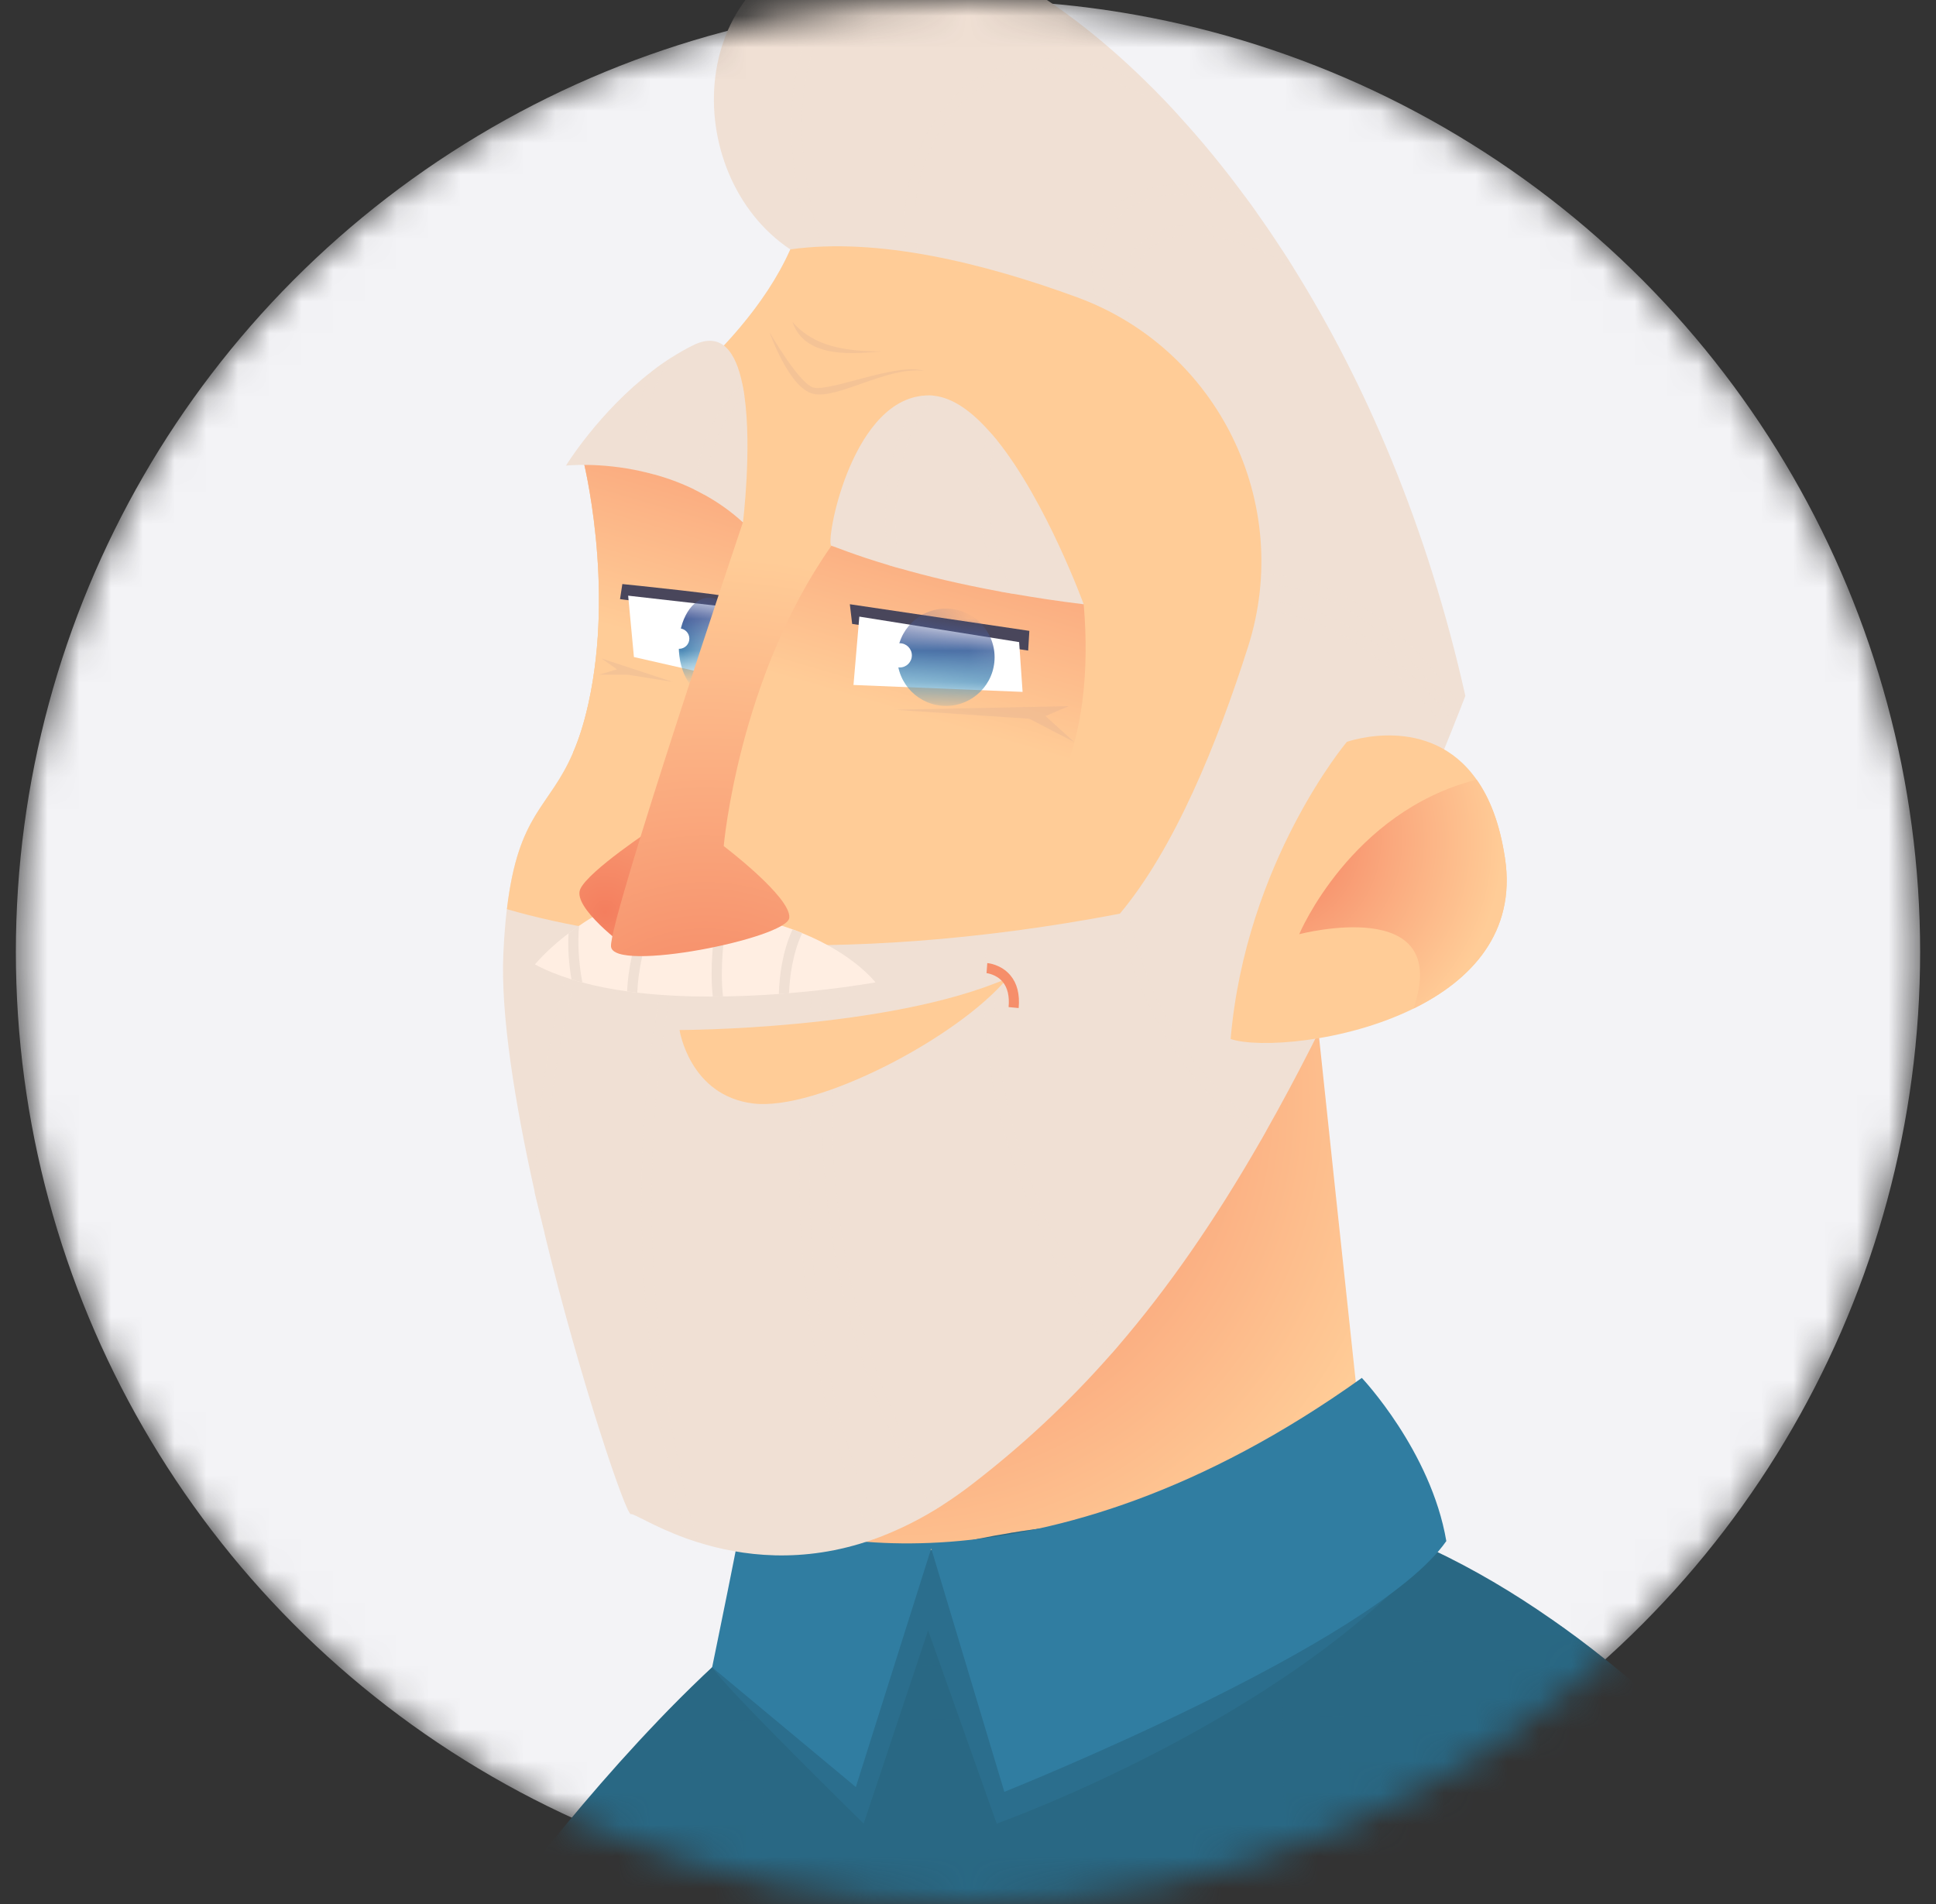 <svg width="61" height="60" viewBox="0 0 61 60" fill="none" xmlns="http://www.w3.org/2000/svg">
<rect x="0" y="0" width="61" height="60" fill="#333333" stroke="none"/>
<mask id="mask0_26353_2256" style="mask-type:alpha" maskUnits="userSpaceOnUse" x="0" y="0" width="61" height="60">
<circle cx="30.5" cy="30" r="30" fill="#CF6767"/>
</mask>
<g mask="url(#mask0_26353_2256)">
<circle cx="30.5" cy="30" r="30" fill="#F3F3F6"/>
<path d="M41.229 29.448C41.229 29.674 42.889 45.144 42.889 45.144C42.889 45.144 32.399 50.88 28.324 50.729C24.249 50.578 23.796 48.541 23.796 48.541L24.55 32.391L41.228 29.448H41.229Z" fill="url(#paint0_radial_26353_2256)"/>
<path d="M6.813 73.64H66.377C66.377 73.64 66.069 72.946 65.477 71.782C65.207 71.25 64.876 70.621 64.491 69.914C63.578 68.24 62.353 66.141 60.842 63.891C60.464 63.325 60.066 62.749 59.652 62.171C59.321 61.706 58.977 61.238 58.621 60.771C58.147 60.144 57.651 59.511 57.139 58.884C55.748 57.188 54.218 55.52 52.563 53.996C52.141 53.608 51.714 53.23 51.275 52.864C51.046 52.669 50.817 52.479 50.582 52.294C50.025 51.846 49.452 51.419 48.87 51.015C47.68 50.185 46.439 49.45 45.154 48.842C45.154 48.842 43.97 48.55 42.089 48.292C41.551 48.219 40.953 48.148 40.311 48.092C38.678 47.942 36.748 47.862 34.714 47.99C33.773 48.044 32.809 48.145 31.841 48.305C29.165 48.737 26.467 49.606 24.152 51.175C23.55 51.582 22.978 52.033 22.436 52.54C22.43 52.546 22.42 52.553 22.415 52.562C22.326 52.644 22.233 52.73 22.144 52.816C21.663 53.274 21.186 53.751 20.709 54.251C19.119 55.912 17.562 57.773 16.096 59.666C15.863 59.968 15.635 60.267 15.406 60.57C14.97 61.152 14.54 61.731 14.124 62.307C13.63 62.994 13.15 63.672 12.692 64.336C11.416 66.182 10.287 67.925 9.367 69.389C8.941 70.069 8.559 70.686 8.231 71.231C7.328 72.72 6.813 73.64 6.813 73.64Z" fill="#296884"/>
<g style="mix-blend-mode:multiply" opacity="0.3">
<path d="M56.82 73.64H59.14C59.287 70.359 59.483 65.953 59.652 62.17C59.321 61.706 58.977 61.238 58.621 60.77C58.147 60.143 57.651 59.511 57.139 58.883L56.82 73.64Z" fill="#296884"/>
<path d="M47.956 73.64H50.355L51.275 52.864C51.045 52.67 50.816 52.479 50.581 52.294C50.024 51.846 49.452 51.419 48.869 51.015L47.956 73.639V73.64Z" fill="#296884"/>
<path d="M40.311 48.092C40.425 54.942 40.633 67.184 40.737 73.64H42.589L42.089 48.292C41.551 48.219 40.953 48.148 40.311 48.092Z" fill="#296884"/>
<path d="M30.054 73.64H33.331C33.71 66.713 34.391 54.257 34.715 47.99C33.774 48.044 32.809 48.145 31.842 48.305L30.054 73.64Z" fill="#296884"/>
<path d="M21.724 73.64H23.703C23.789 69.398 23.999 59.037 24.152 51.175C23.551 51.582 22.978 52.033 22.437 52.54C22.43 52.546 22.42 52.553 22.415 52.562C22.326 52.644 22.233 52.73 22.144 52.816C22.01 59.345 21.832 68.243 21.724 73.639V73.64Z" fill="#296884"/>
</g>
<g style="mix-blend-mode:screen" opacity="0.3">
<path d="M20.709 54.252C30.566 54.172 42.719 54.074 52.563 53.997C51.92 53.406 51.261 52.836 50.581 52.295L22.415 52.562C21.845 53.094 21.275 53.66 20.709 54.252Z" fill="#296884"/>
<path d="M14.124 62.307L60.841 63.892C60.161 62.874 59.419 61.825 58.62 60.771C46.206 60.444 27.883 59.966 16.096 59.667C15.418 60.545 14.757 61.432 14.123 62.307H14.124Z" fill="#296884"/>
</g>
<g style="mix-blend-mode:multiply" opacity="0.3">
<path d="M45.154 48.842C40.439 54.257 31.404 57.466 31.404 57.466L29.243 51.377L27.213 57.466C27.213 57.466 22.835 53.179 22.438 52.54C23.94 50.919 29.34 48.794 29.34 48.794L45.153 48.842H45.154Z" fill="#307DA1"/>
</g>
<path d="M42.909 43.421C32.81 50.647 24.898 48.584 23.419 47.56C23.419 47.786 22.438 52.541 22.438 52.541L26.966 56.314L29.341 48.794L31.645 56.465C31.645 56.465 43.307 51.808 45.571 48.563C45.087 45.721 42.909 43.421 42.909 43.421Z" fill="#307DA1"/>
<path d="M16.847 37.552C16.847 37.552 16.85 37.555 16.847 37.559V37.562C16.847 37.562 16.85 37.565 16.847 37.568C16.85 37.572 16.85 37.575 16.847 37.578C16.946 37.994 17.05 38.408 17.152 38.825C17.156 38.828 17.156 38.831 17.156 38.831C17.156 38.831 17.156 38.834 17.156 38.838C17.156 38.838 17.152 38.841 17.156 38.844C17.156 38.844 17.156 38.846 17.156 38.851C17.156 38.851 17.152 38.854 17.156 38.857C17.156 38.857 17.156 38.859 17.156 38.864C18.275 43.487 19.73 47.765 19.879 47.715C19.968 47.687 20.595 48.106 21.619 48.478L21.982 48.599C23.344 49.028 25.275 49.302 27.515 48.51C27.614 48.475 27.715 48.437 27.814 48.399C28.339 48.192 28.883 47.928 29.436 47.594C29.526 47.54 29.615 47.483 29.707 47.423C30 47.235 30.299 47.025 30.598 46.796C32.163 45.593 33.62 44.253 35.02 42.66C35.089 42.577 35.163 42.494 35.236 42.412C36.779 40.617 38.259 38.502 39.747 35.903C39.798 35.81 39.852 35.718 39.903 35.625C41.764 32.336 43.644 28.283 45.687 23.154C45.734 23.037 45.782 22.918 45.827 22.801C45.849 22.75 45.868 22.699 45.888 22.648C45.935 22.524 45.986 22.403 46.034 22.279C46.079 22.165 46.127 22.047 46.171 21.929C44.974 16.584 43.018 12.057 40.747 8.426C40.636 8.245 40.521 8.067 40.403 7.888C40.136 7.474 39.865 7.077 39.589 6.689C39.474 6.524 39.356 6.364 39.239 6.206C38.559 5.28 37.862 4.431 37.152 3.658L37.149 3.654C36.888 3.365 36.62 3.085 36.356 2.817L36.353 2.814C33.919 0.364 31.444 -1.182 29.334 -1.751C29.128 -1.809 28.92 -1.857 28.72 -1.891C28.04 -2.019 27.403 -2.035 26.827 -1.936C21.469 -1.016 21.386 5.515 24.902 7.86C23.228 11.627 18.37 14.475 18.37 14.475C18.37 14.475 19.375 18.41 18.539 22.177C17.784 25.578 16.417 24.888 15.971 28.651C15.92 29.062 15.885 29.523 15.86 30.048C15.771 31.954 16.22 34.747 16.846 37.554L16.847 37.552Z" fill="#F0E0D4"/>
<g style="mix-blend-mode:multiply" opacity="0.4">
<path d="M35.032 10.607L35.309 10.452C34.492 8.994 34.527 7.49 35.402 6.707C36.264 5.934 37.734 5.946 39.589 6.688C39.474 6.522 39.356 6.363 39.239 6.204C36.866 5.39 35.676 6.035 35.189 6.471C34.203 7.356 34.139 9.017 35.032 10.607Z" fill="#F0E0D4"/>
<path d="M35.31 10.451C35.329 10.55 35.354 10.648 35.379 10.75L35.685 10.667C35.348 9.401 35.592 8.288 36.321 7.763C36.871 7.365 38.14 6.99 40.746 8.425C40.635 8.243 40.52 8.065 40.402 7.887C38.548 6.974 37.065 6.834 36.136 7.505C35.357 8.065 35.051 9.179 35.309 10.451H35.31Z" fill="#F0E0D4"/>
<path d="M28.781 8.549L29.073 8.425C28.447 6.942 28.966 4.298 30.598 2.981C31.733 2.065 33.776 1.473 37.148 3.653C36.887 3.363 36.62 3.083 36.355 2.816L36.352 2.812C33.209 1.152 31.306 1.998 30.4 2.733C28.66 4.14 28.109 6.961 28.78 8.549H28.781Z" fill="#F0E0D4"/>
<path d="M25.778 8.367L26.073 8.25C26.057 8.202 24.295 3.694 26.026 0.662C26.694 -0.512 27.804 -1.323 29.334 -1.754C29.128 -1.811 28.92 -1.859 28.72 -1.894C27.378 -1.407 26.382 -0.609 25.748 0.502C23.941 3.667 25.701 8.176 25.777 8.367L25.778 8.367Z" fill="#F0E0D4"/>
<path d="M39.484 18.115L39.503 18.434C42.589 18.256 44.962 21.256 45.888 22.646C45.936 22.522 45.987 22.401 46.035 22.277C45.008 20.77 42.647 17.935 39.484 18.116L39.484 18.115Z" fill="#F0E0D4"/>
<path d="M39.121 18.956L39.146 19.274C42.315 18.994 44.816 21.956 45.687 23.152C45.735 23.035 45.783 22.917 45.828 22.799C44.842 21.47 42.357 18.67 39.121 18.956Z" fill="#F0E0D4"/>
<path d="M34.953 26.992C35.459 32.423 38.386 34.987 39.748 35.9C39.799 35.808 39.852 35.715 39.903 35.623C38.586 34.735 35.764 32.248 35.271 26.963L34.952 26.991L34.953 26.992Z" fill="#F0E0D4"/>
<path d="M35.02 42.658C35.09 42.575 35.164 42.493 35.237 42.41C33.789 40.371 30.331 34.688 31.606 28.51L31.294 28.446C29.983 34.806 33.576 40.634 35.02 42.657L35.02 42.658Z" fill="#F0E0D4"/>
<path d="M29.436 47.593C29.526 47.538 29.615 47.482 29.707 47.421C28.409 45.496 24.744 38.942 26.863 28.993L26.551 28.927C24.413 38.971 28.106 45.611 29.436 47.593Z" fill="#F0E0D4"/>
<path d="M27.515 48.509C27.613 48.474 27.715 48.436 27.814 48.398C26.818 46.374 24.171 39.658 26.321 28.991L26.009 28.93C23.852 39.616 26.483 46.397 27.514 48.509H27.515Z" fill="#F0E0D4"/>
<path d="M21.62 48.477L21.983 48.597C21.152 45.648 19.145 36.734 22.056 27.567L21.753 27.468C18.881 36.51 20.748 45.297 21.62 48.476V48.477Z" fill="#F0E0D4"/>
<path d="M16.847 37.552C16.847 37.552 16.85 37.555 16.847 37.559V37.562C16.847 37.562 16.85 37.565 16.847 37.568C16.85 37.572 16.85 37.575 16.847 37.578C16.946 37.994 17.05 38.408 17.152 38.825C17.13 35.958 17.454 30.992 19.64 27.301L19.367 27.139C17.442 30.387 16.936 34.594 16.847 37.553V37.552Z" fill="#F0E0D4"/>
</g>
<path d="M15.972 28.65C19.453 29.665 26.15 30.537 35.284 28.793C37.001 26.747 38.351 23.443 39.328 20.368C40.761 15.858 38.383 10.998 33.94 9.369C31.001 8.291 27.661 7.47 24.903 7.859C23.337 11.384 18.982 14.104 18.428 14.438L18.425 14.441C18.39 14.461 18.371 14.473 18.371 14.473C18.371 14.473 19.376 18.409 18.539 22.175C18.396 22.818 18.231 23.318 18.052 23.725C17.301 25.475 16.334 25.599 15.972 28.65Z" fill="#FFCC97"/>
<path d="M18.053 23.724C19.978 24.692 27.127 27.357 29.894 27.156C33.257 26.917 34.512 23.274 34.145 19.041C32.58 17.947 26.198 17.199 26.198 17.199L24.426 17.612L23.408 16.46C23.408 16.46 20.621 13.574 18.428 14.437L18.425 14.44C18.39 14.46 18.371 14.472 18.371 14.472C18.371 14.472 19.376 18.408 18.539 22.174C18.396 22.817 18.231 23.317 18.052 23.724L18.053 23.724Z" fill="url(#paint1_linear_26353_2256)"/>
<path d="M26.197 17.199C26.293 17.221 26.894 17.482 28.024 17.817C28.131 17.848 28.243 17.883 28.364 17.915H28.367C29.185 18.151 30.241 18.409 31.542 18.647C31.663 18.666 31.784 18.688 31.911 18.711C32.591 18.828 33.336 18.944 34.145 19.042C34.145 19.042 32.971 15.809 31.415 13.875C31.336 13.779 31.259 13.69 31.179 13.601C30.632 12.98 30.04 12.541 29.439 12.472C29.394 12.465 29.347 12.462 29.302 12.462C29.21 12.459 29.124 12.465 29.035 12.475H29.032C26.766 12.755 25.993 17.149 26.197 17.199H26.197Z" fill="#F0E0D4"/>
<path d="M17.831 14.673C17.831 14.673 18.89 14.552 20.239 14.858C20.357 14.883 20.475 14.912 20.596 14.947C21.01 15.058 21.442 15.214 21.875 15.424C21.977 15.475 22.075 15.526 22.177 15.583C22.597 15.812 23.014 16.101 23.409 16.461C23.409 16.461 23.695 14.158 23.456 12.475C23.438 12.345 23.415 12.217 23.39 12.097C23.183 11.091 22.735 10.432 21.831 10.884C21.605 10.995 21.386 11.123 21.176 11.254C21.176 11.257 21.173 11.257 21.173 11.257C20.953 11.397 20.743 11.543 20.542 11.7C18.866 12.985 17.831 14.675 17.831 14.675L17.831 14.673Z" fill="#F0E0D4"/>
<g style="mix-blend-mode:multiply" opacity="0.5">
<path d="M29.035 12.475C29.125 12.465 29.21 12.459 29.303 12.462C29.348 12.462 29.395 12.465 29.44 12.472C27.893 14.381 28.183 16.942 28.365 17.915C28.244 17.884 28.132 17.849 28.024 17.817C27.846 16.738 27.658 14.355 29.033 12.475H29.036H29.035Z" fill="#F0E0D4"/>
<path d="M31.416 13.875C30.77 15.644 31.426 17.626 31.912 18.711C31.785 18.688 31.664 18.666 31.543 18.647C31.031 17.445 30.436 15.408 31.18 13.601C31.259 13.69 31.337 13.779 31.416 13.875Z" fill="#F0E0D4"/>
<path d="M23.455 12.475C22.542 13.411 22.259 14.724 22.177 15.584C22.074 15.526 21.976 15.475 21.874 15.425C21.982 14.467 22.332 13.061 23.389 12.097C23.414 12.217 23.436 12.345 23.455 12.475Z" fill="#F0E0D4"/>
<path d="M20.541 11.699C20.741 11.543 20.951 11.396 21.171 11.256C20.042 12.863 20.334 14.27 20.595 14.947C20.474 14.912 20.356 14.883 20.238 14.858C20.022 14.164 19.87 13.01 20.541 11.699Z" fill="#F0E0D4"/>
</g>
<path d="M31.738 30.831C27.982 32.458 21.411 32.458 21.411 32.458C21.411 32.458 21.724 34.523 23.726 34.773C25.729 35.023 30.172 32.708 31.738 30.83V30.831Z" fill="#FFCC97"/>
<path d="M32.096 31.766C32.136 31.334 32.048 30.986 31.833 30.732C31.541 30.386 31.125 30.35 31.108 30.349L31.084 30.666C31.084 30.666 31.389 30.696 31.593 30.94C31.748 31.126 31.81 31.395 31.779 31.736L32.096 31.766Z" fill="#F68E6A"/>
<path d="M32.433 19.88L32.396 20.501L26.85 19.661L26.777 19.041L32.433 19.88Z" fill="#49465B"/>
<path d="M32.111 20.234L27.076 19.431L26.892 21.585L32.22 21.803L32.111 20.234Z" fill="white"/>
<mask id="mask1_26353_2256" style="mask-type:luminance" maskUnits="userSpaceOnUse" x="26" y="19" width="7" height="3">
<path d="M32.111 20.234L27.076 19.431L26.892 21.585L32.22 21.803L32.111 20.234Z" fill="white"/>
</mask>
<g mask="url(#mask1_26353_2256)">
<path d="M29.805 22.245C28.959 22.245 28.272 21.559 28.272 20.712C28.272 19.866 28.959 19.179 29.805 19.179C30.652 19.179 31.338 19.866 31.338 20.712C31.338 21.559 30.652 22.245 29.805 22.245Z" fill="url(#paint2_linear_26353_2256)"/>
<path d="M28.349 20.27C28.56 20.27 28.731 20.442 28.731 20.652C28.731 20.863 28.56 21.034 28.349 21.034C28.139 21.034 27.968 20.863 27.968 20.652C27.968 20.442 28.139 20.27 28.349 20.27Z" fill="white"/>
</g>
<path d="M23.294 18.88C23.258 18.771 19.609 18.405 19.609 18.405L19.536 18.88L23.149 19.355L23.294 18.88Z" fill="#49465B"/>
<path d="M23.003 19.136L19.792 18.771L19.974 20.705L22.382 21.253L23.003 19.136Z" fill="white"/>
<mask id="mask2_26353_2256" style="mask-type:luminance" maskUnits="userSpaceOnUse" x="19" y="18" width="5" height="4">
<path d="M23.003 19.136L19.792 18.771L19.974 20.705L22.382 21.253L23.003 19.136Z" fill="white"/>
</mask>
<g mask="url(#mask2_26353_2256)">
<path d="M22.336 21.9C21.812 21.9 21.387 21.214 21.387 20.367C21.387 19.52 21.812 18.834 22.336 18.834C22.86 18.834 23.285 19.52 23.285 20.367C23.285 21.214 22.86 21.9 22.336 21.9Z" fill="url(#paint3_linear_26353_2256)"/>
<path d="M21.075 20.124C21.075 20.302 21.22 20.446 21.398 20.446C21.576 20.446 21.72 20.302 21.72 20.124C21.72 19.946 21.576 19.802 21.398 19.802C21.22 19.802 21.075 19.946 21.075 20.124Z" fill="white"/>
</g>
<path d="M38.774 32.741C39.656 33.037 42.372 32.85 44.536 31.783C46.346 30.895 47.775 29.391 47.419 27.04C47.254 25.939 46.932 25.141 46.525 24.568C45.039 22.449 42.437 23.378 42.437 23.378C42.437 23.378 39.255 27.157 38.775 32.741H38.774Z" fill="#FFCC97"/>
<path d="M40.935 29.439C40.935 29.439 45.787 28.163 44.536 31.784C46.346 30.895 47.775 29.391 47.419 27.04C47.254 25.939 46.932 25.141 46.525 24.568C42.554 25.577 40.936 29.439 40.936 29.439H40.935Z" fill="url(#paint4_radial_26353_2256)"/>
<path d="M16.853 30.39C17.203 30.578 17.591 30.733 18.006 30.861C18.116 30.899 18.232 30.93 18.349 30.959C18.798 31.083 19.272 31.172 19.759 31.24C19.864 31.256 19.972 31.268 20.08 31.281C20.863 31.373 21.674 31.405 22.46 31.405C22.569 31.405 22.676 31.405 22.782 31.399C23.396 31.392 23.99 31.364 24.541 31.322C24.648 31.313 24.757 31.306 24.862 31.297C26.449 31.164 27.585 30.957 27.585 30.957C27.585 30.957 26.907 30.066 25.275 29.405C25.177 29.363 25.078 29.325 24.973 29.287C24.493 29.112 23.939 28.96 23.306 28.855L22.914 28.842L22.587 28.829L20.7 28.762L20.36 28.749L19.021 28.701C19.021 28.701 18.692 28.867 18.248 29.172C18.142 29.242 18.031 29.325 17.914 29.414C17.567 29.674 17.192 30.003 16.854 30.391L16.853 30.39Z" fill="#FFEEE2"/>
<path d="M24.54 31.323C24.647 31.313 24.756 31.306 24.861 31.297C24.881 30.779 24.972 30.057 25.274 29.405C25.176 29.363 25.077 29.325 24.972 29.287C24.644 30.004 24.556 30.776 24.54 31.323V31.323Z" fill="#F0E0D4"/>
<path d="M22.586 28.828C22.478 29.493 22.36 30.52 22.459 31.405C22.568 31.405 22.675 31.405 22.781 31.399C22.679 30.537 22.803 29.496 22.915 28.841L22.587 28.828H22.586Z" fill="#F0E0D4"/>
<path d="M19.758 31.24C19.863 31.256 19.971 31.268 20.08 31.281C20.105 30.657 20.245 29.782 20.7 28.762L20.36 28.748C19.927 29.751 19.787 30.613 19.759 31.24H19.758Z" fill="#F0E0D4"/>
<path d="M18.006 30.861C18.116 30.899 18.232 30.93 18.349 30.959C18.235 30.352 18.193 29.709 18.247 29.171C18.142 29.241 18.031 29.325 17.913 29.413C17.885 29.868 17.923 30.37 18.006 30.861Z" fill="#F0E0D4"/>
<path d="M20.608 26.081C20.608 26.081 18.542 27.438 18.283 28.018C18.025 28.599 19.704 29.826 19.704 29.826L20.608 26.081Z" fill="url(#paint5_radial_26353_2256)"/>
<path d="M23.407 16.461C23.407 16.461 19.187 28.987 19.252 29.826C19.316 30.666 24.805 29.568 24.869 28.922C24.933 28.276 22.803 26.662 22.803 26.662C22.803 26.662 23.264 21.36 26.197 17.199L23.407 16.461Z" fill="url(#paint6_radial_26353_2256)"/>
<g style="mix-blend-mode:multiply" opacity="0.2">
<path d="M29.111 11.688C27.971 11.535 26.375 12.599 25.616 12.409C24.856 12.22 24.248 10.471 24.248 10.471C24.248 10.471 25.211 12.149 25.654 12.219C26.257 12.315 28.276 11.421 29.112 11.687L29.111 11.688Z" fill="#C99F93"/>
<path d="M27.782 11.074C27.071 11.123 25.384 11.371 24.971 10.148C25.633 10.909 26.608 11.074 27.782 11.074Z" fill="#C99F93"/>
<path d="M33.675 22.252L28.186 22.366L32.431 22.649L33.846 23.384L32.94 22.564L33.675 22.252Z" fill="#C99F93"/>
<path d="M21.195 21.488L18.959 20.753L19.44 21.092L18.875 21.262H19.78L21.195 21.488Z" fill="#C99F93"/>
</g>
</g>
<defs>
<radialGradient id="paint0_radial_26353_2256" cx="0" cy="0" r="1" gradientUnits="userSpaceOnUse" gradientTransform="translate(28.001 34.703) rotate(180) scale(16.947)">
<stop stop-color="#F47E5E"/>
<stop offset="0.52" stop-color="#FAA87D"/>
<stop offset="1" stop-color="#FFCC97"/>
</radialGradient>
<linearGradient id="paint1_linear_26353_2256" x1="28.715" y1="10.019" x2="25.35" y2="21.544" gradientUnits="userSpaceOnUse">
<stop stop-color="#F47E5E"/>
<stop offset="0.52" stop-color="#FAA87D"/>
<stop offset="1" stop-color="#FFCC97"/>
</linearGradient>
<linearGradient id="paint2_linear_26353_2256" x1="29.869" y1="19.954" x2="29.723" y2="21.684" gradientUnits="userSpaceOnUse">
<stop stop-color="#495D9A"/>
<stop offset="1" stop-color="#4E99C0"/>
</linearGradient>
<linearGradient id="paint3_linear_26353_2256" x1="22.391" y1="19.384" x2="22.303" y2="20.968" gradientUnits="userSpaceOnUse">
<stop stop-color="#495D9A"/>
<stop offset="1" stop-color="#4E99C0"/>
</linearGradient>
<radialGradient id="paint4_radial_26353_2256" cx="0" cy="0" r="1" gradientUnits="userSpaceOnUse" gradientTransform="translate(40.033 26.48) rotate(180) scale(7.32)">
<stop stop-color="#F47E5E"/>
<stop offset="0.52" stop-color="#FAA87D"/>
<stop offset="1" stop-color="#FFCC97"/>
</radialGradient>
<radialGradient id="paint5_radial_26353_2256" cx="0" cy="0" r="1" gradientUnits="userSpaceOnUse" gradientTransform="translate(19.068 28.734) rotate(180) scale(8.724)">
<stop stop-color="#F47E5E"/>
<stop offset="0.52" stop-color="#FAA87D"/>
<stop offset="1" stop-color="#FFCC97"/>
</radialGradient>
<radialGradient id="paint6_radial_26353_2256" cx="0" cy="0" r="1" gradientUnits="userSpaceOnUse" gradientTransform="translate(22.204 34.39) rotate(180) scale(16.876 16.876)">
<stop stop-color="#F47E5E"/>
<stop offset="0.52" stop-color="#FAA87D"/>
<stop offset="1" stop-color="#FFCC97"/>
</radialGradient>
</defs>
</svg>
